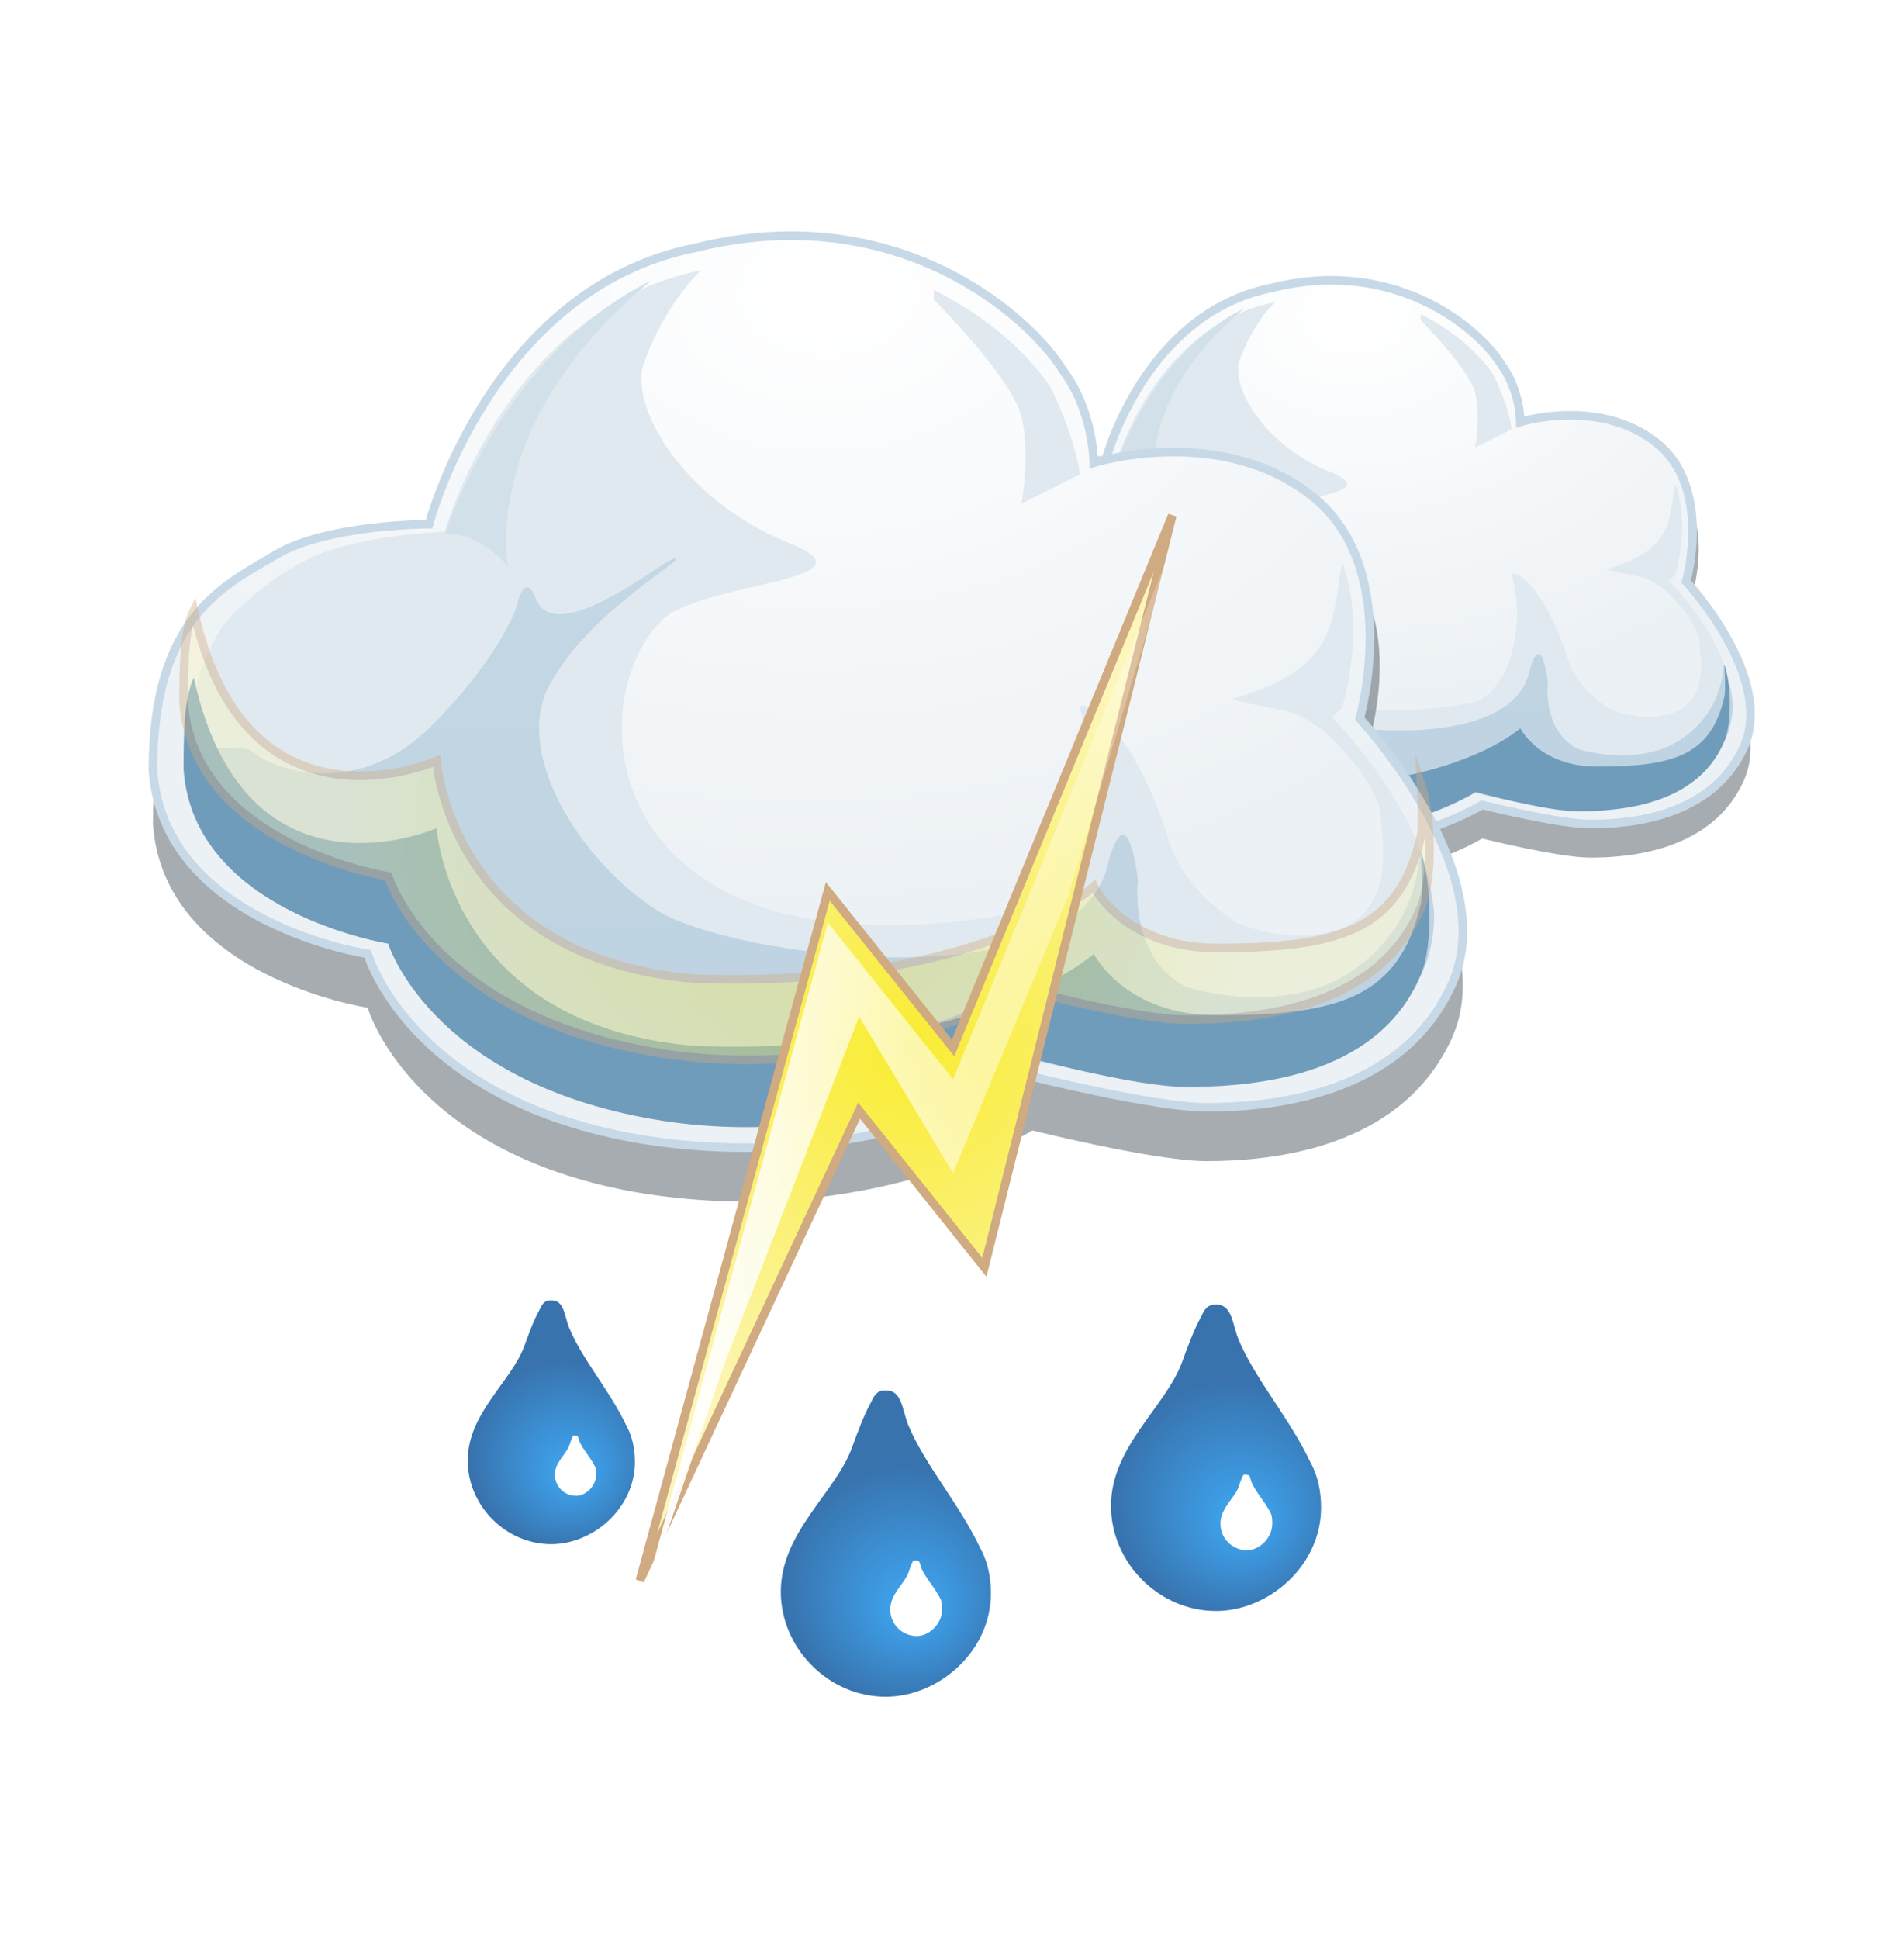 <?xml version="1.0" encoding="iso-8859-1"?>
<!-- Generator: Adobe Illustrator 16.0.0, SVG Export Plug-In . SVG Version: 6.00 Build 0)  -->
<!DOCTYPE svg PUBLIC "-//W3C//DTD SVG 1.0//EN" "http://www.w3.org/TR/2001/REC-SVG-20010904/DTD/svg10.dtd">
<svg version="1.0" id="Layer_1" xmlns="http://www.w3.org/2000/svg" xmlns:xlink="http://www.w3.org/1999/xlink" x="0px" y="0px"
	 width="111px" height="113px" viewBox="0 0 111 113" style="enable-background:new 0 0 111 113;" xml:space="preserve">
<filter  id="Blur_2">
	<feGaussianBlur  stdDeviation="2"></feGaussianBlur>
</filter>
<filter  id="Blur1">
	<feGaussianBlur  stdDeviation="1"></feGaussianBlur>
</filter>
<g>
	<g>
		<g style="opacity:0.5;filter:url(#Blur1);">
			<path style="fill-rule:evenodd;clip-rule:evenodd;fill:#4D5961;" d="M64.458,28.78c0,0,2.23-8.555,9.669-10.042
				c7.439-1.859,12.273,2.604,13.39,4.463c1.115,1.487,1.115,3.348,1.115,3.348s5.207-1.488,8.555,1.115
				c3.347,2.604,1.115,8.184,1.115,8.184s5.208,5.577,3.349,9.669c-1.86,4.091-6.695,4.462-8.927,4.462
				c-1.859,0-6.323-1.115-6.323-1.115s-5.951,3.72-14.504,2.232c-8.183-1.488-9.67-6.695-9.67-6.695s-7.438-1.115-7.81-6.694
				c0-5.577,2.604-6.693,4.462-7.811C60.739,28.78,64.458,28.78,64.458,28.78z"/>
		</g>
		
			<radialGradient id="SVGID_1_" cx="78.978" cy="18.408" r="22.629" gradientTransform="matrix(0.044 0.999 -1.394 0.062 101.156 -61.626)" gradientUnits="userSpaceOnUse">
			<stop  offset="0" style="stop-color:#FFFFFF"/>
			<stop  offset="1" style="stop-color:#ECF1F5"/>
		</radialGradient>
		
			<path style="fill-rule:evenodd;clip-rule:evenodd;fill:url(#SVGID_1_);stroke:#C7D9E6;stroke-width:0.5;stroke-miterlimit:10;" d="
			M64.458,26.822c0,0,2.23-8.554,9.669-10.042c7.439-1.858,12.273,2.604,13.39,4.464c1.115,1.487,1.115,3.348,1.115,3.348
			s4.554-1.424,7.899,1.18c3.348,2.604,1.77,8.118,1.77,8.118s5.208,5.579,3.349,9.671c-1.86,4.089-6.695,4.461-8.927,4.461
			c-1.859,0-6.323-1.115-6.323-1.115s-5.951,3.72-14.504,2.231c-8.183-1.488-9.67-6.694-9.67-6.694s-7.438-1.114-7.81-6.694
			c0-5.58,2.604-6.694,4.462-7.812C60.739,26.822,64.458,26.822,64.458,26.822z"/>
		<g>
			<g>
				<defs>
					<path id="SVGID_821_" d="M64.458,26.822c0,0,2.23-8.554,9.669-10.042c7.439-1.858,12.273,2.604,13.39,4.464
						c1.115,1.487,1.115,3.348,1.115,3.348s4.554-1.424,7.899,1.18c3.348,2.604,1.77,8.118,1.77,8.118s5.208,5.579,3.349,9.671
						c-1.86,4.089-6.695,4.461-8.927,4.461c-1.859,0-6.323-1.115-6.323-1.115s-5.951,3.72-14.504,2.231
						c-8.183-1.488-9.67-6.694-9.67-6.694s-7.438-1.114-7.81-6.694c0-5.58,2.604-6.694,4.462-7.812
						C60.739,26.822,64.458,26.822,64.458,26.822z"/>
				</defs>
				<clipPath id="SVGID_2_">
					<use xlink:href="#SVGID_821_"  style="overflow:visible;"/>
				</clipPath>
				<g style="clip-path:url(#SVGID_2_);">
					<radialGradient id="SVGID_3_" cx="78.224" cy="32.966" r="22.696" gradientUnits="userSpaceOnUse">
						<stop  offset="0" style="stop-color:#E0E9EF"/>
						<stop  offset="1" style="stop-color:#E0E9EF"/>
					</radialGradient>
					<path style="fill-rule:evenodd;clip-rule:evenodd;fill:url(#SVGID_3_);filter:url(#Blur_2);" d="M88.116,33.498
						c0.707,2.118,0.353,6.36-2.12,7.421c-15.193,2.825-16.252-7.421-13.073-10.601c1.413-1.413,8.127-1.413,4.594-2.826
						c-3.534-1.414-5.653-4.594-5.3-6.359c0.354-1.061,1.06-2.475,2.12-3.534c-7.065,1.414-9.307,9.498-9.307,9.498
						s-3.373,0.108-5.179,1.102c-0.693,0.381-1.145,0.649-2.329,1.696c-0.956,0.842-1.911,2.898-1.911,5.722
						c0.354,5.303,7.419,6.362,7.419,6.362s1.414,4.946,9.187,6.359c8.125,1.411,13.78-2.12,13.78-2.12s1.06,0.353,2.12,0.353l0,0
						c2.12,0.707,5.653,1.414,7.773-0.353c0.353-0.354,0.707-0.354,0.707-0.707h1.414l2.827-3.181
						c1.059-3.886-3.534-8.479-3.534-8.479s0,0,0.354-0.354c0.354-1.061,0.705-3.533,0-5.3c-0.354,2.474-0.354,3.886-3.888,4.946
						c-0.353,0,0.603,0.251,1.705,0.431c0.35,0.056,0.769,0.276,0.769,0.276c1.414,0.707,2.827,2.826,2.827,3.533
						c0,0.706,0.707,3.534-1.767,4.238c-1.414,0.355-2.827,0-3.534-0.353c-1.06-0.706-2.12-1.767-2.474-3.18
						C89.884,33.852,88.116,33.145,88.116,33.498z M85.997,26.078l2.12-1.06c0-0.353-0.353-1.767-1.06-3.18
						c-0.706-1.061-2.12-2.475-4.239-3.534v0.354c0,0,2.826,2.826,3.18,4.24C86.35,24.312,85.997,26.078,85.997,26.078z"/>
					<g style="filter:url(#Blur_2);">
						<linearGradient id="SVGID_4_" gradientUnits="userSpaceOnUse" x1="78.311" y1="28.105" x2="78.311" y2="48.616">
							<stop  offset="0" style="stop-color:#C4D7E4"/>
							<stop  offset="1" style="stop-color:#BDD2E1"/>
						</linearGradient>
						<path style="fill-rule:evenodd;clip-rule:evenodd;fill:url(#SVGID_4_);" d="M55.611,34.465c0,0.354,0,0.706,0,1.061
							c0.354,5.299,7.419,6.358,7.419,6.358s1.414,4.946,9.187,6.359c8.125,1.414,13.78-2.119,13.78-2.119s4.24,1.06,6.007,1.06
							c2.119,0,5.986-0.302,8.418-3.812c0.463-0.665,0.577-1.738,0.589-2.149c0.029-0.94-0.527-2.519-0.527-2.519
							s0.085,2.903-2.827,4.595c-1.102,0.639-3.18,1.059-5.653,0.352c-2.12-1.06-1.767-3.886-1.767-3.886s-0.353-3.181-1.061-0.707
							c-1.06,5.3-13.843,3.466-16.445,1.792c-2.872-1.846-5.46-6.031-3.694-8.504c1.414-2.474,5.3-4.595,4.24-4.241
							c-0.706,0.354-4.259,3.188-4.946,1.413c-0.415-1.072-0.707,0.354-0.707,0.354s-0.603,1.811-3.076,4.284
							c-2.474,2.472-5.3,1.765-6.36,1.059C57.481,34.509,55.964,35.525,55.611,34.465z"/>
					</g>
					<g style="filter:url(#Blur_2);">
						<path style="fill-rule:evenodd;clip-rule:evenodd;fill:#709CBC;" d="M55.904,32.4c-0.373,0.744-0.373,2.232-0.373,3.349
							c0.373,5.207,7.439,6.321,7.439,6.321s1.488,4.836,9.298,6.323c7.81,1.488,13.76-2.231,13.76-2.231s4.092,1.115,5.952,1.115
							c2.23,0,6.962-0.25,8.554-4.09c0.45-1.086,0.371-3.347,0-4.464c0,0,0.081,1.497,0,1.861c-0.778,3.456-2.975,4.089-7.438,4.089
							c-3.349,0-4.463-2.23-4.463-2.23s-4.09,3.719-14.505,3.347c-8.925-0.743-9.394-7.916-9.394-7.916S57.763,40.956,55.904,32.4z"
							/>
					</g>
					<g style="filter:url(#Blur_2);">
						<path style="fill-rule:evenodd;clip-rule:evenodd;fill:#D2E1E9;" d="M72.547,17.959c-5.489,2.715-7.503,9.223-7.503,9.223
							c1.27-0.093,2.296,1.189,2.296,1.189S66.225,23.166,72.547,17.959z"/>
					</g>
				</g>
			</g>
		</g>
	</g>
	<g id="Group_x5F_1_51_">
		<radialGradient id="SVGID_5_" cx="32.941" cy="84.788" r="5.501" fx="33.513" fy="86.005" gradientUnits="userSpaceOnUse">
			<stop  offset="0" style="stop-color:#3FA9F5"/>
			<stop  offset="1" style="stop-color:#3873AE"/>
		</radialGradient>
		<path style="fill-rule:evenodd;clip-rule:evenodd;fill:url(#SVGID_5_);" d="M33.171,77.354c0.756,1.854,2.402,3.709,3.365,5.768
			c0.344,0.617,0.48,1.373,0.48,2.061c0,2.746-2.471,4.807-4.875,4.807c-2.678,0-4.875-2.266-4.875-4.875
			c0-2.746,2.541-4.602,3.295-6.66c0.275-0.756,0.551-1.512,0.895-2.129c0.205-0.48,0.41-0.551,0.686-0.551
			C32.897,75.773,32.897,76.668,33.171,77.354z"/>
		<path style="fill-rule:evenodd;clip-rule:evenodd;fill:#FFFFFF;" d="M33.788,84.014c0.207,0.48,0.619,0.893,0.895,1.443
			c0.068,0.137,0.068,0.342,0.068,0.48c0,0.686-0.619,1.234-1.166,1.234c-0.688,0-1.238-0.549-1.238-1.234
			c0-0.688,0.619-1.168,0.824-1.648c0.07-0.207,0.137-0.412,0.207-0.551c0.068-0.137,0.137-0.066,0.207-0.066
			C33.722,83.672,33.722,83.809,33.788,84.014z"/>
	</g>
	<g id="Group_x5F_1_50_">
		<radialGradient id="SVGID_6_" cx="52.647" cy="92.35" r="6.911" fx="53.364" fy="93.878" gradientUnits="userSpaceOnUse">
			<stop  offset="0" style="stop-color:#3FA9F5"/>
			<stop  offset="1" style="stop-color:#3873AE"/>
		</radialGradient>
		<path style="fill-rule:evenodd;clip-rule:evenodd;fill:url(#SVGID_6_);" d="M52.935,83.009c0.95,2.329,3.019,4.659,4.229,7.246
			c0.432,0.775,0.604,1.726,0.604,2.589c0,3.45-3.104,6.039-6.125,6.039c-3.364,0-6.125-2.846-6.125-6.125
			c0-3.45,3.192-5.781,4.14-8.367c0.346-0.95,0.692-1.9,1.124-2.676c0.258-0.604,0.515-0.691,0.861-0.691
			C52.591,81.023,52.591,82.147,52.935,83.009z"/>
		<path style="fill-rule:evenodd;clip-rule:evenodd;fill:#FFFFFF;" d="M53.71,91.377c0.26,0.604,0.778,1.121,1.124,1.812
			c0.086,0.172,0.086,0.43,0.086,0.604c0,0.861-0.778,1.551-1.465,1.551c-0.864,0-1.556-0.689-1.556-1.551
			c0-0.863,0.778-1.467,1.035-2.07c0.089-0.26,0.172-0.518,0.26-0.692c0.086-0.171,0.172-0.083,0.26-0.083
			C53.627,90.947,53.627,91.119,53.71,91.377z"/>
	</g>
	<g id="Group_x5F_1_49_">
		<radialGradient id="SVGID_7_" cx="71.897" cy="87.35" r="6.911" fx="72.615" fy="88.878" gradientUnits="userSpaceOnUse">
			<stop  offset="0" style="stop-color:#3FA9F5"/>
			<stop  offset="1" style="stop-color:#3873AE"/>
		</radialGradient>
		<path style="fill-rule:evenodd;clip-rule:evenodd;fill:url(#SVGID_7_);" d="M72.185,78.009c0.95,2.329,3.019,4.659,4.229,7.246
			c0.432,0.775,0.604,1.726,0.604,2.589c0,3.45-3.104,6.039-6.125,6.039c-3.364,0-6.125-2.846-6.125-6.125
			c0-3.45,3.192-5.781,4.14-8.367c0.346-0.95,0.692-1.9,1.124-2.676c0.258-0.604,0.515-0.691,0.861-0.691
			C71.841,76.023,71.841,77.147,72.185,78.009z"/>
		<path style="fill-rule:evenodd;clip-rule:evenodd;fill:#FFFFFF;" d="M72.96,86.377c0.26,0.604,0.778,1.121,1.124,1.812
			c0.086,0.172,0.086,0.43,0.086,0.604c0,0.861-0.778,1.551-1.465,1.551c-0.864,0-1.556-0.689-1.556-1.551
			c0-0.863,0.778-1.467,1.035-2.07c0.089-0.26,0.172-0.518,0.26-0.692c0.086-0.171,0.172-0.083,0.26-0.083
			C72.877,85.947,72.877,86.119,72.96,86.377z"/>
	</g>
	<g>
		<g style="opacity:0.5;filter:url(#Blur1);">
			<path style="fill-rule:evenodd;clip-rule:evenodd;fill:#4D5961;" d="M25.013,33.684c0,0,3.577-13.712,15.501-16.097
				c11.925-2.981,19.676,4.173,21.465,7.154c1.788,2.384,1.788,5.366,1.788,5.366s8.347-2.386,13.713,1.788
				c5.366,4.173,1.788,13.118,1.788,13.118s8.349,8.942,5.368,15.5c-2.982,6.559-10.732,7.154-14.311,7.154
				c-2.981,0-10.135-1.788-10.135-1.788s-9.54,5.962-23.252,3.577C23.82,67.072,21.435,58.725,21.435,58.725
				s-11.924-1.787-12.52-10.73c0-8.943,4.173-10.732,7.154-12.521S25.013,33.684,25.013,33.684z"/>
		</g>
		
			<radialGradient id="SVGID_8_" cx="48.289" cy="17.058" r="36.277" gradientTransform="matrix(0.044 0.999 -1.394 0.062 69.938 -32.234)" gradientUnits="userSpaceOnUse">
			<stop  offset="0" style="stop-color:#FFFFFF"/>
			<stop  offset="1" style="stop-color:#ECF1F5"/>
		</radialGradient>
		
			<path style="fill-rule:evenodd;clip-rule:evenodd;fill:url(#SVGID_8_);stroke:#C7D9E6;stroke-width:0.5;stroke-miterlimit:10;" d="
			M25.013,30.547c0,0,3.577-13.713,15.501-16.098c11.925-2.98,19.676,4.174,21.465,7.154c1.788,2.385,1.788,5.366,1.788,5.366
			s7.299-2.282,12.664,1.892c5.368,4.174,2.837,13.015,2.837,13.015s8.349,8.942,5.368,15.501
			c-2.982,6.558-10.732,7.153-14.311,7.153c-2.981,0-10.135-1.787-10.135-1.787s-9.54,5.962-23.252,3.577
			C23.82,63.935,21.435,55.588,21.435,55.588S9.511,53.8,8.915,44.857c0-8.944,4.173-10.732,7.154-12.521
			S25.013,30.547,25.013,30.547z"/>
		<g>
			<g>
				<defs>
					<path id="SVGID_829_" d="M25.013,30.547c0,0,3.577-13.713,15.501-16.098c11.925-2.98,19.676,4.174,21.465,7.154
						c1.788,2.385,1.788,5.366,1.788,5.366s7.299-2.282,12.664,1.892c5.368,4.174,2.837,13.015,2.837,13.015
						s8.349,8.942,5.368,15.501c-2.982,6.558-10.732,7.153-14.311,7.153c-2.981,0-10.135-1.787-10.135-1.787
						s-9.54,5.962-23.252,3.577C23.82,63.935,21.435,55.588,21.435,55.588S9.511,53.8,8.915,44.857
						c0-8.944,4.173-10.732,7.154-12.521S25.013,30.547,25.013,30.547z"/>
				</defs>
				<clipPath id="SVGID_9_">
					<use xlink:href="#SVGID_829_"  style="overflow:visible;"/>
				</clipPath>
				<g style="clip-path:url(#SVGID_9_);">
					<radialGradient id="SVGID_10_" cx="47.08" cy="40.395" r="36.383" gradientUnits="userSpaceOnUse">
						<stop  offset="0" style="stop-color:#E0E9EF"/>
						<stop  offset="1" style="stop-color:#E0E9EF"/>
					</radialGradient>
					<path style="fill-rule:evenodd;clip-rule:evenodd;fill:url(#SVGID_10_);filter:url(#Blur_2);" d="M62.938,41.248
						c1.134,3.397,0.567,10.195-3.397,11.896C35.185,57.674,33.487,41.248,38.583,36.15c2.266-2.266,13.028-2.266,7.364-4.531
						c-5.665-2.266-9.063-7.363-8.498-10.194c0.567-1.7,1.699-3.966,3.399-5.664c-11.328,2.266-14.92,15.226-14.92,15.226
						s-5.407,0.176-8.302,1.766c-1.111,0.609-1.835,1.042-3.733,2.719c-1.532,1.352-3.063,4.646-3.063,9.175
						c0.566,8.499,11.893,10.196,11.893,10.196s2.267,7.93,14.727,10.195c13.028,2.265,22.09-3.398,22.09-3.398
						s1.699,0.566,3.397,0.566l0,0c3.398,1.132,9.062,2.266,12.462-0.566c0.567-0.567,1.132-0.567,1.132-1.133h2.268l4.531-5.098
						c1.697-6.23-5.665-13.594-5.665-13.594s0,0,0.567-0.566c0.566-1.699,1.13-5.664,0-8.496c-0.567,3.965-0.567,6.229-6.232,7.931
						c-0.565,0,0.967,0.401,2.733,0.688c0.561,0.091,1.233,0.444,1.233,0.444c2.266,1.134,4.532,4.531,4.532,5.665
						c0,1.132,1.132,5.665-2.833,6.795c-2.266,0.567-4.532,0-5.666-0.566c-1.699-1.131-3.397-2.831-3.964-5.097
						C65.771,41.814,62.938,40.683,62.938,41.248z M59.54,29.354l3.397-1.699c0-0.566-0.565-2.831-1.699-5.098
						c-1.132-1.699-3.397-3.965-6.797-5.664v0.566c0,0,4.531,4.531,5.098,6.797S59.54,29.354,59.54,29.354z"/>
					<g style="filter:url(#Blur_2);">
						<linearGradient id="SVGID_11_" gradientUnits="userSpaceOnUse" x1="47.221" y1="32.601" x2="47.221" y2="65.483">
							<stop  offset="0" style="stop-color:#C4D7E4"/>
							<stop  offset="1" style="stop-color:#BDD2E1"/>
						</linearGradient>
						<path style="fill-rule:evenodd;clip-rule:evenodd;fill:url(#SVGID_11_);" d="M10.831,42.797c0,0.566,0,1.132,0,1.698
							c0.566,8.496,11.894,10.196,11.894,10.196s2.266,7.929,14.727,10.196c13.026,2.264,22.089-3.401,22.089-3.401
							s6.798,1.701,9.629,1.701c3.397,0,9.597-0.484,13.496-6.109c0.741-1.069,0.922-2.789,0.943-3.447
							c0.046-1.508-0.845-4.037-0.845-4.037s0.136,4.653-4.531,7.363c-1.767,1.025-5.099,1.699-9.063,0.565
							c-3.398-1.697-2.831-6.23-2.831-6.23s-0.567-5.097-1.7-1.132c-1.699,8.496-22.192,5.557-26.364,2.874
							c-4.603-2.96-8.753-9.671-5.92-13.636c2.266-3.965,8.496-7.364,6.797-6.797c-1.133,0.566-6.829,5.11-7.93,2.266
							c-0.665-1.719-1.132,0.566-1.132,0.566s-0.966,2.903-4.932,6.868c-3.965,3.964-8.496,2.831-10.195,1.698
							C13.829,42.868,11.396,44.495,10.831,42.797z"/>
					</g>
					<g style="filter:url(#Blur_2);">
						<path style="fill-rule:evenodd;clip-rule:evenodd;fill:#709CBC;" d="M11.3,39.489c-0.597,1.193-0.597,3.578-0.597,5.368
							c0.597,8.345,11.924,10.135,11.924,10.135s2.385,7.751,14.905,10.135c12.521,2.386,22.059-3.577,22.059-3.577
							s6.56,1.789,9.541,1.789c3.577,0,11.161-0.401,13.713-6.558c0.72-1.742,0.594-5.366,0-7.156c0,0,0.13,2.399,0,2.983
							c-1.247,5.542-4.77,6.556-11.924,6.556c-5.368,0-7.155-3.576-7.155-3.576s-6.558,5.962-23.253,5.365
							c-14.309-1.191-15.059-12.689-15.059-12.689S14.28,53.202,11.3,39.489z"/>
					</g>
					<g style="filter:url(#Blur_2);">
						<path style="fill-rule:evenodd;clip-rule:evenodd;fill:#D2E1E9;" d="M37.979,16.338c-8.799,4.351-12.028,14.784-12.028,14.784
							c2.037-0.148,3.681,1.909,3.681,1.909S27.844,24.685,37.979,16.338z"/>
					</g>
				</g>
			</g>
		</g>
	</g>
	<g style="opacity:0.4;filter:url(#Blur_2);">
		<radialGradient id="SVGID_12_" cx="47.022" cy="48.668" r="27.301" gradientUnits="userSpaceOnUse">
			<stop  offset="0" style="stop-color:#F9EC31"/>
			<stop  offset="1" style="stop-color:#FCF6BC"/>
		</radialGradient>
		<path style="fill-rule:evenodd;clip-rule:evenodd;fill:url(#SVGID_12_);" d="M11.3,35.567c-0.597,1.193-0.597,3.579-0.597,5.368
			C11.3,49.281,22.628,51.07,22.628,51.07s2.385,7.751,14.905,10.135c12.521,2.387,22.059-3.577,22.059-3.577
			s6.56,1.789,9.541,1.789c3.577,0,11.161-0.401,13.713-6.558c0.72-1.742,0.594-5.366,0-7.155c0,0,0.13,2.398,0,2.982
			c-1.247,5.542-4.77,6.557-11.924,6.557c-5.368,0-7.155-3.577-7.155-3.577s-6.558,5.962-23.253,5.366
			c-14.309-1.192-15.059-12.69-15.059-12.69S14.28,49.281,11.3,35.567z"/>
		<path style="fill:none;stroke:#D0AA80;stroke-width:0.5;stroke-miterlimit:10;" d="M11.3,35.567
			c-0.597,1.193-0.597,3.579-0.597,5.368C11.3,49.281,22.628,51.07,22.628,51.07s2.385,7.751,14.905,10.135
			c12.521,2.387,22.059-3.577,22.059-3.577s6.56,1.789,9.541,1.789c3.577,0,11.161-0.401,13.713-6.558
			c0.72-1.742,0.594-5.366,0-7.155c0,0,0.13,2.398,0,2.982c-1.247,5.542-4.77,6.557-11.924,6.557c-5.368,0-7.155-3.577-7.155-3.577
			s-6.558,5.962-23.253,5.366c-14.309-1.192-15.059-12.69-15.059-12.69S14.28,49.281,11.3,35.567z"/>
	</g>
	<g>
		<g>
			<radialGradient id="SVGID_13_" cx="52.822" cy="61.074" r="24.538" gradientUnits="userSpaceOnUse">
				<stop  offset="0" style="stop-color:#F9EC31"/>
				<stop  offset="1" style="stop-color:#FCF6BC"/>
			</radialGradient>
			
				<polygon style="fill-rule:evenodd;clip-rule:evenodd;fill:url(#SVGID_13_);stroke:#D0AA80;stroke-width:0.5;stroke-miterlimit:10;" points="
				37.303,92.112 48.259,51.945 55.562,61.073 68.342,30.035 57.387,73.854 50.084,64.726 			"/>
			<linearGradient id="SVGID_14_" gradientUnits="userSpaceOnUse" x1="37.303" y1="62.898" x2="68.342" y2="62.898">
				<stop  offset="0" style="stop-color:#FFFFFF"/>
				<stop  offset="1" style="stop-color:#FFFFFF;stop-opacity:0.2"/>
			</linearGradient>
			<polygon style="fill-rule:evenodd;clip-rule:evenodd;fill:url(#SVGID_14_);" points="37.303,93.938 42.271,79.386 50.084,59.248 
				55.562,68.376 62.262,52.254 68.342,31.86 55.562,62.898 48.259,53.771 			"/>
		</g>
	</g>
</g>
</svg>
